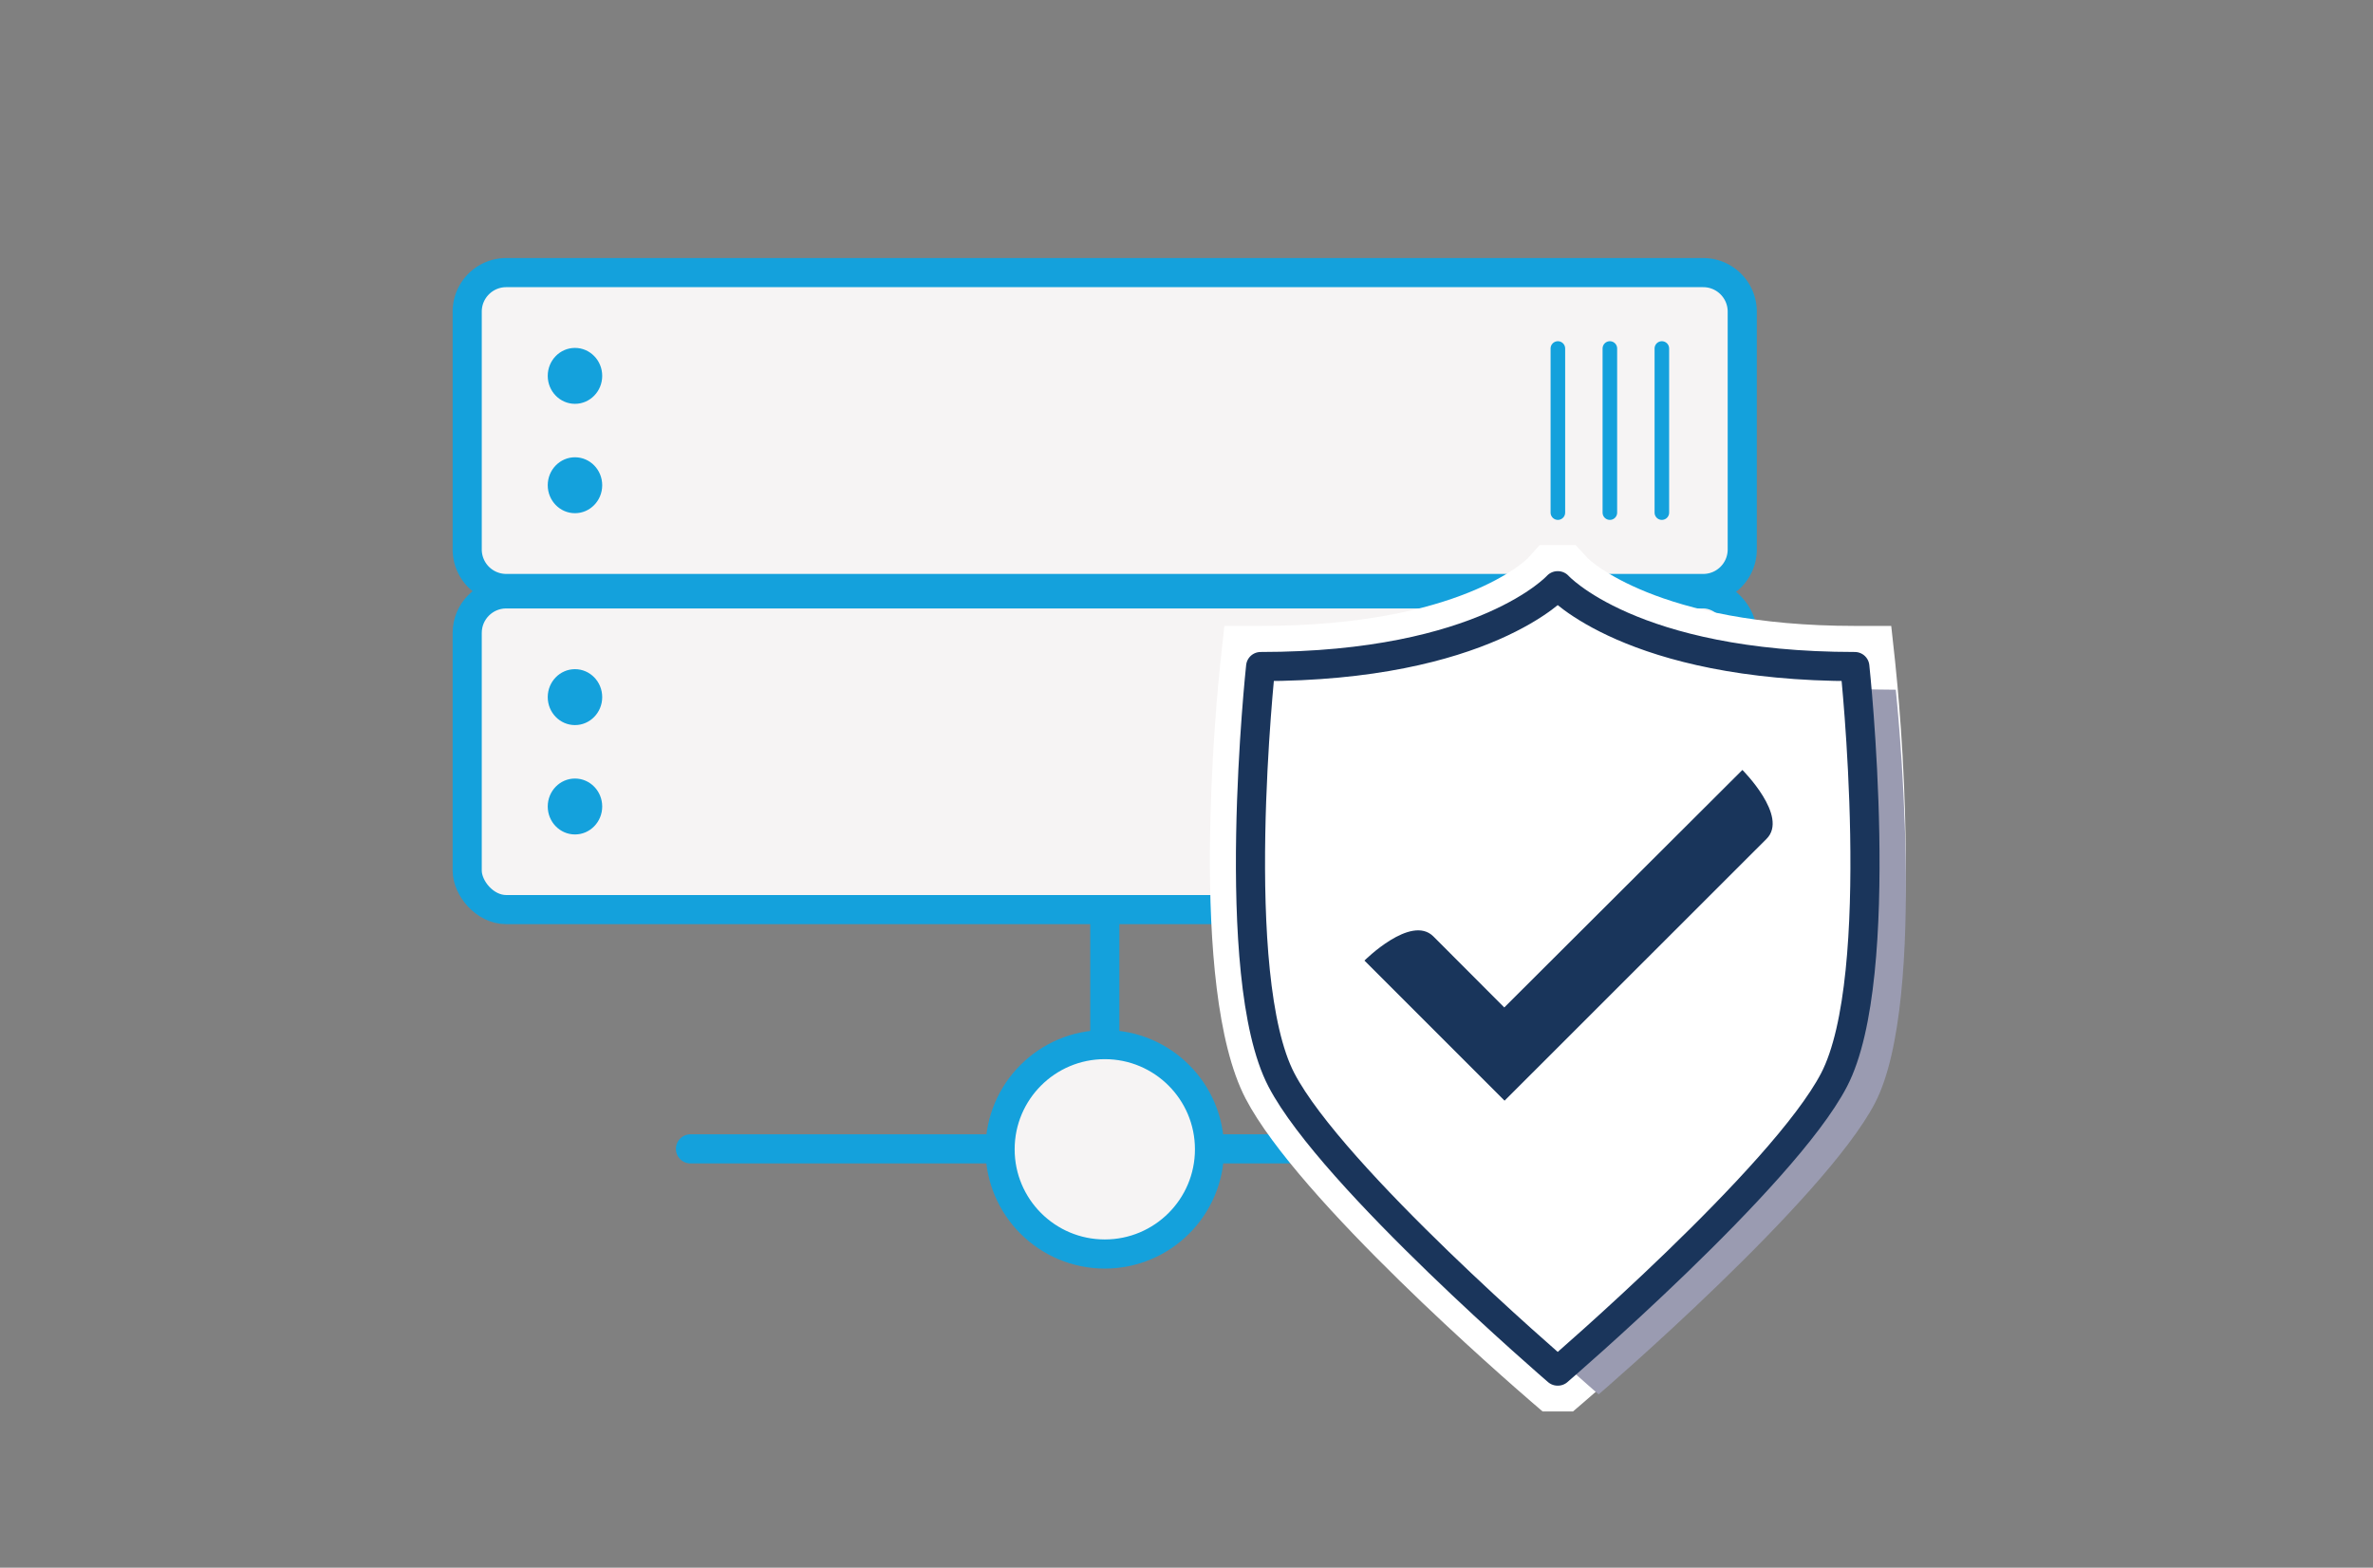 <?xml version="1.0" encoding="UTF-8"?> <svg xmlns="http://www.w3.org/2000/svg" viewBox="0 0 162.94 107.65"><rect x="0" y="0" width="162.94" height="107.65" fill="#808080" stroke="none"/><path fill="#f6f4f4" stroke="#14a1dc" stroke-linecap="round" stroke-width="2" d="M75.86 60.58v18.31M47.41 78.89h56.89"></path><circle cx="75.86" cy="78.92" r="7.19" fill="#f6f4f4" stroke="#14a1dc" stroke-linecap="round" stroke-width="2"></circle><path d="M34.76 18.72h82.19c1.48 0 2.68 1.2 2.68 2.68v16.33c0 1.48-1.2 2.68-2.68 2.68H34.76a2.68 2.68 0 01-2.68-2.68V21.4c0-1.48 1.2-2.68 2.68-2.68h0z" fill="#f6f4f4" stroke="#14a1dc" stroke-linecap="round" stroke-width="2"></path><g fill="#14a1dc"><ellipse cx="39.48" cy="25.81" rx="1.87" ry="1.92"></ellipse><ellipse cx="39.48" cy="33.32" rx="1.87" ry="1.92"></ellipse></g><g fill="none" stroke="#14a1dc" stroke-linecap="round" stroke-linejoin="round"><path d="M106.97 35.2V23.93M110.54 35.2V23.93M114.11 35.2V23.93"></path></g><rect x="32.08" y="40.78" width="87.55" height="21.68" rx="2.68" ry="2.68" fill="#f6f4f4" stroke="#14a1dc" stroke-linecap="round" stroke-linejoin="round" stroke-width="2"></rect><g fill="#14a1dc"><ellipse cx="39.48" cy="47.87" rx="1.87" ry="1.92"></ellipse><ellipse cx="39.48" cy="55.38" rx="1.87" ry="1.92"></ellipse></g><g fill="none" stroke="#14a1dc" stroke-linecap="round" stroke-linejoin="round"><path d="M106.97 57.26V45.99M110.54 57.26V45.99M114.11 57.26V45.99"></path></g><path d="M105.92 96.92l-.78-.67c-1.62-1.4-15.98-13.85-19.61-20.81-3.99-7.66-1.97-27.71-1.73-29.98l.27-2.48h2.49c13.76 0 18.28-4.59 18.33-4.63l.83-.92h2.47l.85.92s4.67 4.63 18.33 4.63h2.49l.27 2.48c.24 2.26 2.26 22.31-1.73 29.98-3.63 6.96-17.98 19.42-19.61 20.81l-.78.67h-2.08z" fill="#fff"></path><path d="M109.78 95.74s15.47-13.3 18.96-19.99c3.72-7.14 1.43-28.39 1.43-28.39-15.38 0-20.39-5.55-20.39-5.55h-.02s-5.01 5.55-20.39 5.55c0 0-2.29 21.26 1.43 28.39 3.49 6.69 18.96 19.99 18.96 19.99h.02z" fill="#9a9bb1"></path><path d="M106.97 94.15s15.47-13.3 18.96-19.99c3.72-7.14 1.43-28.39 1.43-28.39-15.38 0-20.39-5.55-20.39-5.55h-.02s-5.01 5.55-20.39 5.55c0 0-2.29 21.26 1.43 28.39 3.49 6.69 18.96 19.99 18.96 19.99h.02z" fill="#fff" stroke="#1a355b" stroke-linejoin="round" stroke-width="2"></path><g><path d="M103.29 69.18l-4.87-4.88c-1.54-1.53-4.73 1.66-4.73 1.66l9.62 9.62L121.3 57.6c1.54-1.54-1.66-4.73-1.66-4.73l-16.35 16.31z" fill="#19355b"></path></g></svg> 